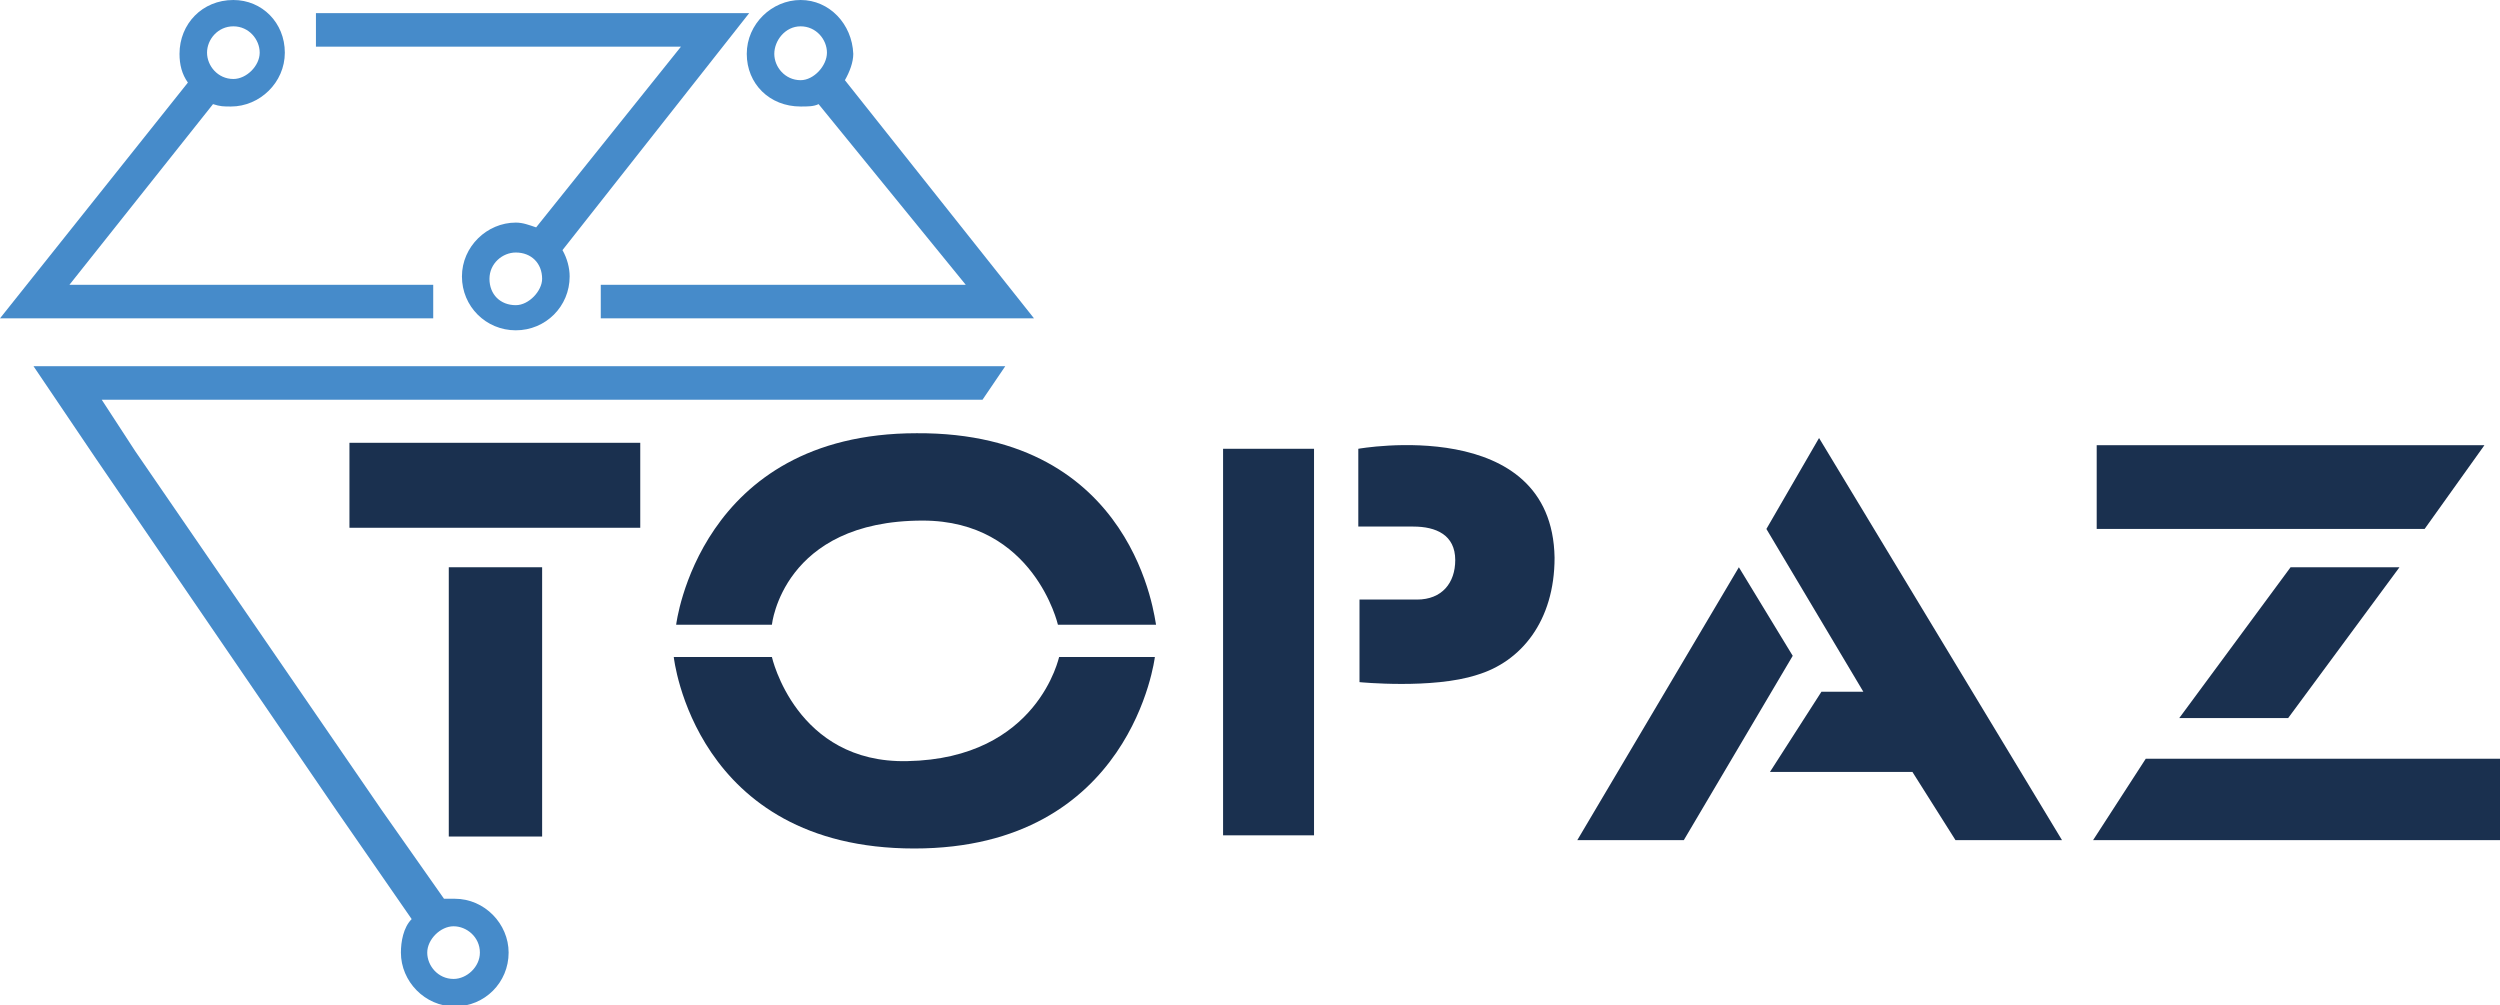 <svg xmlns="http://www.w3.org/2000/svg" xmlns:xlink="http://www.w3.org/1999/xlink" id="&#x421;&#x43B;&#x43E;&#x439;_1" x="0px" y="0px" viewBox="0 0 208.9 84" style="enable-background:new 0 0 208.9 84;" xml:space="preserve"><style type="text/css">	.st0{fill:#1A304F;}	.st1{fill:#468BCA;}</style><g id="&#x442;&#x43E;&#x43F;&#x430;&#x437;">	<g>		<rect x="29.2" y="37" class="st0" width="24.3" height="7.1"></rect>		<rect x="37.5" y="47.4" class="st0" width="7.8" height="22.5"></rect>		<rect x="102.2" y="37.5" class="st0" width="7.6" height="32.3"></rect>		<path class="st0" d="M76.6,36.2c-18.2,0-20.1,16-20.1,16h8c0,0,0.9-8.7,12.6-8.7c9.3,0,11.3,8.7,11.3,8.7h8.2   C96.5,52,95,36.1,76.6,36.2z"></path>		<path class="st0" d="M75.8,63.6c-9.3,0.2-11.3-8.7-11.3-8.7h-8.2c0,0,1.7,16,20.1,16c18.2,0,20.1-16,20.1-16h-8   C88.5,54.8,86.8,63.4,75.8,63.6z"></path>		<path class="st0" d="M113.5,37.5V44c0,0,2,0,4.6,0c1.9,0,3.5,0.7,3.5,2.8c0,1.9-1.1,3.3-3.2,3.3c-2.8,0-4.8,0-4.8,0v6.9   c0,0,6.1,0.6,9.8-0.6c3.7-1.1,6.5-4.5,6.5-9.8C129.7,34.6,113.5,37.5,113.5,37.5z"></path>		<polygon class="st0" points="145.3,47.4 131.8,70.2 140.7,70.2 149.8,54.8   "></polygon>		<polygon class="st0" points="147.6,44.2 155.7,57.8 152.2,57.8 147.9,64.5 159.8,64.5 163.4,70.2 172.3,70.2 152,36.6   "></polygon>		<polygon class="st0" points="179.3,63.4 174.9,70.2 208.9,70.2 208.9,63.4   "></polygon>		<polygon class="st0" points="191.2,60 200.5,47.4 191.4,47.4 182.1,60   "></polygon>		<polygon class="st0" points="207.6,37.2 175.2,37.2 175.2,44.2 202.6,44.2   "></polygon>	</g>	<g>		<path class="st1" d="M36.2,26.6v-2.8H5.8L17.8,8.7c0.6,0.2,0.9,0.2,1.5,0.2c2.4,0,4.5-2,4.5-4.5S21.9,0,19.5,0   c-2.6,0-4.5,2-4.5,4.5c0,0.9,0.2,1.7,0.7,2.4L0,26.6H36.2z M19.5,2.2c1.3,0,2.2,1.1,2.2,2.2s-1.1,2.2-2.2,2.2   c-1.3,0-2.2-1.1-2.2-2.2S18.2,2.2,19.5,2.2z"></path>		<path class="st1" d="M44.8,19c-0.6-0.2-1.1-0.4-1.7-0.4c-2.4,0-4.5,2-4.5,4.5s2,4.5,4.5,4.5s4.5-2,4.5-4.5c0-0.7-0.2-1.5-0.6-2.2   L62.6,1.1H26.4v2.8h30.5L44.8,19z M43.1,25.5c-1.3,0-2.2-0.9-2.2-2.2c0-1.3,1.1-2.2,2.2-2.2c1.3,0,2.2,0.9,2.2,2.2   C45.3,24.3,44.2,25.5,43.1,25.5z"></path>		<path class="st1" d="M66.9,8.9c0.6,0,1.1,0,1.5-0.2l12.3,15.1H50.2v2.8h36.2L70.6,6.7c0.4-0.7,0.7-1.5,0.7-2.2   C71.2,2,69.3,0,66.9,0c-2.4,0-4.5,2-4.5,4.5S64.3,8.9,66.9,8.9z M66.9,2.2c1.3,0,2.2,1.1,2.2,2.2S68,6.7,66.9,6.7   c-1.3,0-2.2-1.1-2.2-2.2S65.6,2.2,66.9,2.2z"></path>		<path class="st1" d="M8,38.3l20.1,29.4l6.3,9.1c-0.7,0.7-0.9,1.9-0.9,2.8c0,2.4,2,4.5,4.5,4.5s4.5-2,4.5-4.5c0-2.4-2-4.5-4.5-4.5   c-0.4,0-0.6,0-0.9,0l-5.2-7.4L11.3,37.7l-2.8-4.3h73.6l1.9-2.8H2.8L8,38.3z M37.9,81.8c-1.3,0-2.2-1.1-2.2-2.2   c0-1.1,1.1-2.2,2.2-2.2c1.1,0,2.2,0.9,2.2,2.2C40.1,80.8,39,81.8,37.9,81.8z"></path>	</g></g><g></g><g></g><g></g><g></g><g></g><g></g><g></g><g></g><g></g><g></g><g></g><g></g><g></g><g></g><g></g></svg>